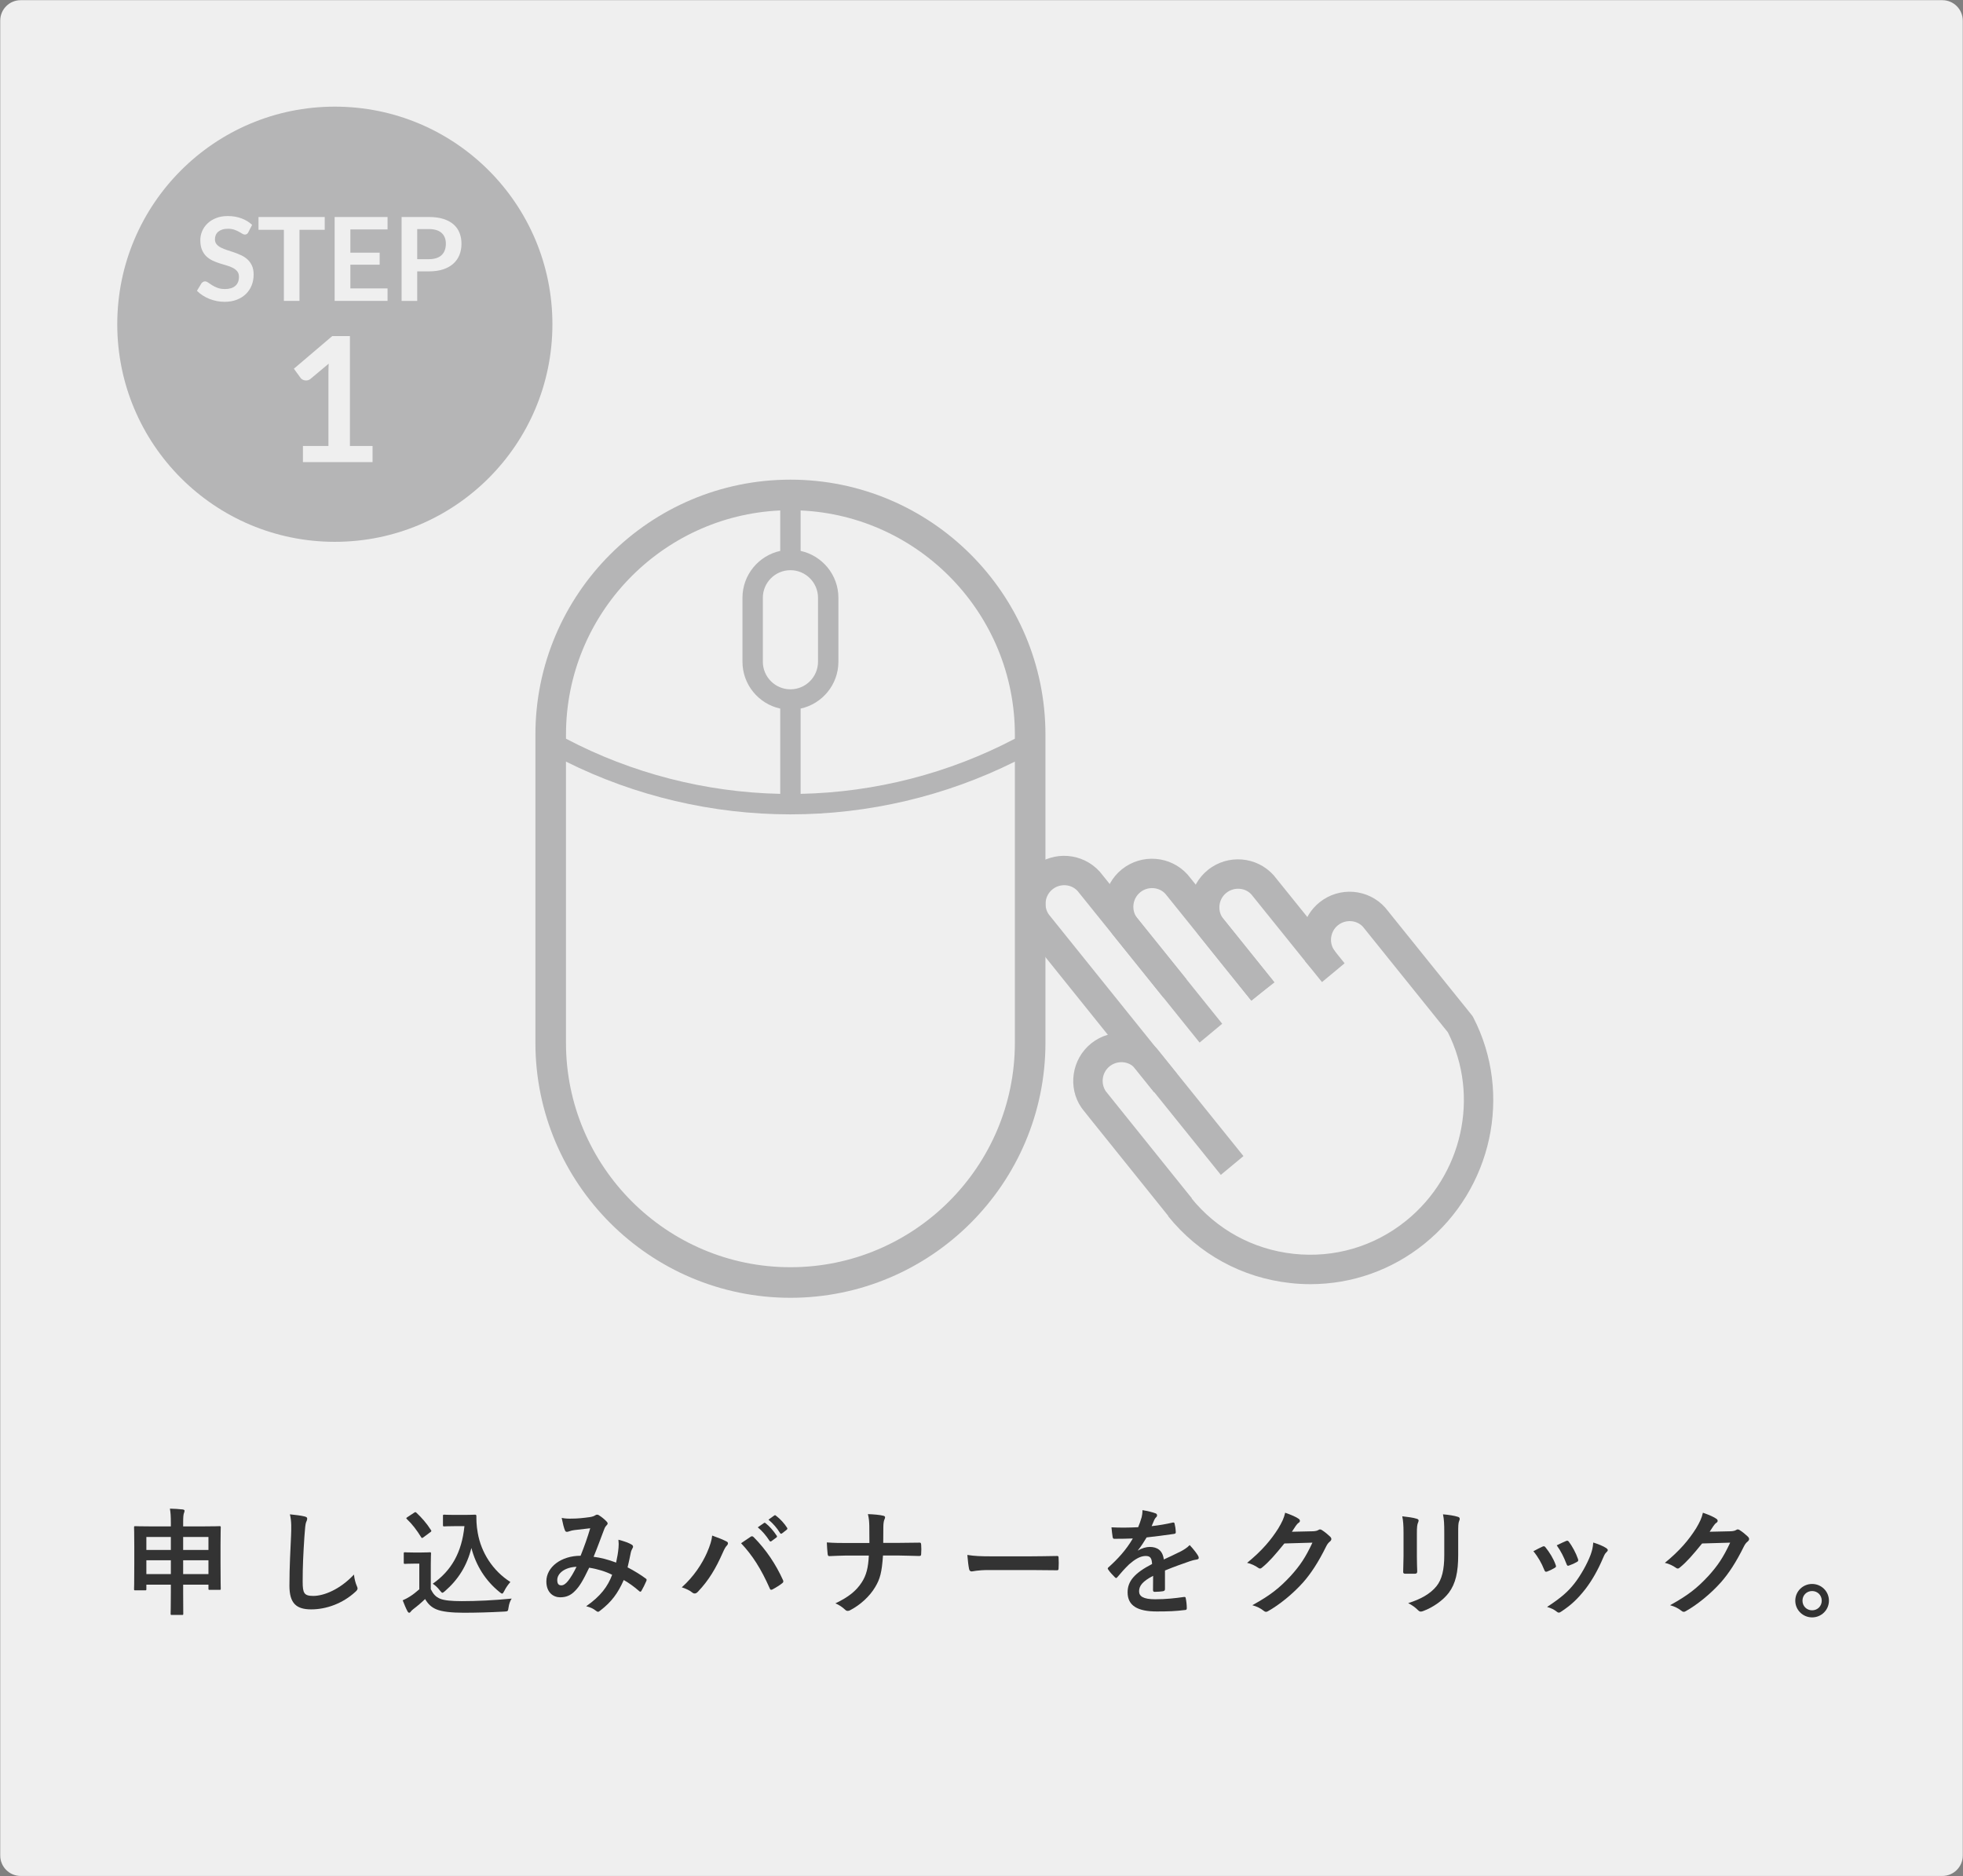 <?xml version="1.0" encoding="utf-8"?>
<!-- Generator: Adobe Illustrator 16.0.0, SVG Export Plug-In . SVG Version: 6.00 Build 0)  -->
<!DOCTYPE svg PUBLIC "-//W3C//DTD SVG 1.1//EN" "http://www.w3.org/Graphics/SVG/1.1/DTD/svg11.dtd">
<svg version="1.1" id="レイヤー_1" xmlns="http://www.w3.org/2000/svg" xmlns:xlink="http://www.w3.org/1999/xlink" x="0px"
	 y="0px" width="406px" height="388px" viewBox="0 0 406 388" enable-background="new 0 0 406 388" xml:space="preserve">
<rect x="0" y="0" width="406" height="388" fill="#808080" stroke="none"/>
<g>
	<path fill="#EFEFEF" d="M405.951,383.743c0,2.33-1.891,4.221-4.222,4.221H4.271c-2.331,0-4.222-1.891-4.222-4.221V4.259
		c0-2.332,1.891-4.223,4.222-4.223h397.459c2.331,0,4.222,1.891,4.222,4.223V383.743z"/>
	<g>
		<path fill="#333333" d="M35.336,314.928c0-1.32-0.047-2.064-0.191-2.928c0.912,0.024,1.824,0.072,2.641,0.168
			c0.215,0.024,0.383,0.12,0.383,0.24c0,0.192-0.047,0.336-0.119,0.504c-0.12,0.312-0.168,0.84-0.168,1.968v0.792h4.225
			c2.328,0,3.144-0.048,3.287-0.048c0.24,0,0.265,0.024,0.265,0.264c0,0.144-0.048,1.032-0.048,3.696v3.504
			c0,4.464,0.048,5.305,0.048,5.449c0,0.24-0.024,0.264-0.265,0.264h-2.016c-0.24,0-0.264-0.024-0.264-0.264v-0.816h-5.232v1.561
			c0,2.856,0.023,4.32,0.023,4.44c0,0.24-0.023,0.264-0.24,0.264h-2.136c-0.216,0-0.239-0.024-0.239-0.264
			c0-0.144,0.047-1.584,0.047-4.416v-1.584h-5.064v0.912c0,0.24-0.023,0.264-0.264,0.264h-2.016c-0.24,0-0.265-0.024-0.265-0.264
			c0-0.144,0.048-0.984,0.048-5.472v-3.121c0-3.12-0.048-3.984-0.048-4.152c0-0.24,0.024-0.264,0.265-0.264
			c0.168,0,0.983,0.048,3.288,0.048h4.056V314.928z M30.271,320.545h5.064v-2.688h-5.064V320.545z M35.336,325.537v-2.856h-5.064
			v2.856H35.336z M37.881,317.856v2.688h5.232v-2.688H37.881z M43.113,325.537v-2.856h-5.232v2.856H43.113z"/>
		<path fill="#333333" d="M62.96,313.608c0.408,0.096,0.576,0.216,0.576,0.456c0,0.264-0.144,0.552-0.24,0.792
			c-0.12,0.336-0.216,1.08-0.336,2.928c-0.239,3.696-0.36,6.145-0.36,9.289c0,2.424,0.289,2.977,2.209,2.977
			c2.136,0,5.473-1.296,8.4-4.417c0.096,0.912,0.312,1.704,0.553,2.28c0.119,0.264,0.191,0.432,0.191,0.576
			c0,0.216-0.096,0.408-0.48,0.744c-2.592,2.376-5.977,3.601-9.097,3.601c-3.072,0-4.513-1.224-4.513-4.896
			c0-4.032,0.217-7.489,0.336-10.369c0.049-1.416,0.121-2.952-0.239-4.392C61.064,313.296,62.216,313.416,62.96,313.608z"/>
		<path fill="#333333" d="M89.096,328.657c0.504,0.984,0.984,1.584,1.969,1.992c0.84,0.336,2.352,0.48,4.44,0.48
			c3.097,0,6.745-0.168,10.321-0.528c-0.336,0.504-0.553,1.152-0.648,1.872c-0.12,0.768-0.12,0.768-0.889,0.816
			c-3.048,0.168-5.904,0.24-8.4,0.24c-2.473,0-4.465-0.216-5.616-0.696c-1.104-0.456-1.753-1.128-2.353-2.136
			c-0.744,0.72-1.584,1.44-2.473,2.112c-0.239,0.192-0.383,0.336-0.479,0.48c-0.12,0.168-0.216,0.24-0.36,0.24
			c-0.096,0-0.24-0.12-0.336-0.312c-0.336-0.624-0.648-1.392-0.984-2.256c0.625-0.288,0.961-0.456,1.416-0.744
			c0.697-0.432,1.393-0.984,2.017-1.536v-5.305h-1.176c-1.296,0-1.632,0.048-1.753,0.048c-0.264,0-0.287-0.024-0.287-0.288v-1.848
			c0-0.24,0.023-0.264,0.287-0.264c0.121,0,0.457,0.048,1.753,0.048h1.536c1.271,0,1.656-0.048,1.8-0.048
			c0.24,0,0.265,0.024,0.265,0.264c0,0.144-0.049,0.816-0.049,2.28V328.657z M87.607,317.904c-0.168,0.12-0.239,0.168-0.312,0.168
			c-0.071,0-0.12-0.048-0.192-0.168c-0.888-1.44-1.871-2.736-2.951-3.744c-0.193-0.168-0.145-0.24,0.119-0.408l1.344-0.888
			c0.265-0.168,0.312-0.192,0.505-0.024c1.104,1.032,2.136,2.208,3,3.576c0.144,0.216,0.144,0.264-0.12,0.456L87.607,317.904z
			 M96.105,313.296c1.104,0,1.871-0.048,2.184-0.048c0.168,0,0.24,0.12,0.24,0.264c0,0.552-0.024,1.896,0.287,3.528
			c0.697,3.984,3.049,7.777,6.745,10.129c-0.408,0.456-0.937,1.176-1.272,1.872c-0.191,0.36-0.287,0.528-0.432,0.528
			c-0.12,0-0.288-0.096-0.527-0.312c-2.929-2.352-4.896-5.521-5.833-9.121c-0.912,3.648-2.688,6.504-5.473,8.929
			c-0.265,0.216-0.408,0.336-0.528,0.336c-0.119,0-0.24-0.144-0.504-0.456c-0.504-0.672-1.008-1.104-1.488-1.416
			c3.841-2.688,6.001-6.433,6.553-11.905h-2.088c-1.488,0-1.92,0.048-2.064,0.048c-0.264,0-0.288-0.024-0.288-0.288v-1.872
			c0-0.24,0.024-0.264,0.288-0.264c0.145,0,0.576,0.048,2.064,0.048H96.105z"/>
		<path fill="#333333" d="M127.929,320.065c0.048-0.528,0.048-0.984-0.024-1.632c1.248,0.312,2.209,0.672,2.785,1.032
			c0.216,0.12,0.336,0.432,0.168,0.648c-0.145,0.312-0.312,0.576-0.385,0.936c-0.191,1.008-0.432,2.064-0.672,3.096
			c1.368,0.696,2.856,1.632,3.744,2.304c0.24,0.144,0.217,0.264,0.145,0.504c-0.24,0.576-0.744,1.584-1.032,2.064
			c-0.071,0.12-0.144,0.168-0.216,0.168c-0.096,0-0.192-0.072-0.288-0.168c-1.056-0.912-2.017-1.608-3.145-2.256
			c-1.224,2.76-2.521,4.513-4.849,6.312c-0.216,0.168-0.336,0.264-0.479,0.264c-0.097,0-0.192-0.048-0.36-0.168
			c-0.648-0.528-1.248-0.768-2.088-0.984c3-2.088,4.465-4.08,5.377-6.504c-1.32-0.672-3.025-1.2-4.753-1.464
			c-1.272,2.64-1.968,3.84-2.929,4.8c-0.888,0.936-1.848,1.32-3.072,1.32c-1.392,0-2.855-0.96-2.855-3.288
			c0-2.976,3.072-5.304,7.08-5.304c0.792-1.992,1.393-3.672,1.992-5.689c-1.32,0.144-2.52,0.288-3.312,0.384
			c-0.336,0.048-0.695,0.12-1.08,0.264c-0.119,0.048-0.287,0.096-0.432,0.096c-0.192,0-0.312-0.096-0.385-0.264
			c-0.215-0.48-0.455-1.417-0.695-2.616c0.72,0.144,1.393,0.168,2.111,0.144c1.152,0,2.354-0.12,3.721-0.312
			c0.601-0.096,0.864-0.216,1.176-0.408c0.097-0.072,0.217-0.096,0.312-0.096c0.12,0,0.24,0.024,0.336,0.096
			c0.6,0.36,1.176,0.84,1.633,1.32c0.144,0.144,0.216,0.264,0.216,0.408s-0.097,0.264-0.24,0.408
			c-0.36,0.336-0.456,0.792-0.647,1.248c-0.625,1.632-1.297,3.504-2.017,5.232c1.512,0.192,2.929,0.552,4.656,1.2
			C127.665,322.057,127.833,321.145,127.929,320.065z M115.256,326.761c0,0.768,0.264,1.104,0.84,1.104
			c0.456,0,0.912-0.312,1.393-0.912c0.552-0.696,1.128-1.656,1.752-2.928C116.792,324.121,115.256,325.393,115.256,326.761z"/>
		<path fill="#333333" d="M146.217,321.121c0.647-1.464,1.008-2.688,1.08-3.552c1.224,0.432,2.304,0.864,2.976,1.224
			c0.216,0.096,0.288,0.24,0.288,0.384c0,0.168-0.096,0.336-0.24,0.48c-0.264,0.264-0.455,0.6-0.84,1.464
			c-1.416,3.192-2.832,5.641-5.137,8.065c-0.216,0.24-0.432,0.36-0.672,0.36c-0.191,0-0.359-0.072-0.552-0.24
			c-0.48-0.384-1.248-0.768-2.112-1.032C143.527,326.041,145.256,323.305,146.217,321.121z M155.193,317.856
			c0.119-0.096,0.24-0.144,0.336-0.144c0.119,0,0.216,0.048,0.359,0.192c2.617,2.617,4.633,5.737,6.025,8.809
			c0.071,0.12,0.096,0.216,0.096,0.336c0,0.144-0.072,0.264-0.24,0.384c-0.456,0.36-1.225,0.864-1.992,1.272
			c-0.312,0.144-0.48,0.096-0.576-0.216c-1.775-4.008-3.553-6.816-5.928-9.336C154.137,318.577,154.785,318.121,155.193,317.856z
			 M158.001,314.976c0.12-0.096,0.216-0.072,0.36,0.048c0.744,0.576,1.607,1.536,2.28,2.568c0.096,0.144,0.096,0.264-0.072,0.384
			l-1.008,0.744c-0.168,0.12-0.288,0.096-0.408-0.072c-0.72-1.104-1.488-2.016-2.425-2.784L158.001,314.976z M160.137,313.416
			c0.145-0.096,0.217-0.072,0.361,0.048c0.888,0.672,1.752,1.632,2.279,2.472c0.096,0.144,0.12,0.288-0.072,0.432l-0.959,0.744
			c-0.192,0.144-0.312,0.072-0.408-0.072c-0.648-1.032-1.416-1.944-2.4-2.76L160.137,313.416z"/>
		<path fill="#333333" d="M185.889,319.081c1.344,0,2.929-0.024,4.177-0.048c0.336-0.024,0.433,0.024,0.456,0.432
			c0.048,0.6,0.048,1.272,0,1.872c0,0.384-0.096,0.456-0.456,0.456c-0.864,0-2.688-0.096-4.032-0.096h-3.408
			c-0.24,3.48-0.601,4.849-1.633,6.553c-1.128,1.896-3.048,3.648-5.112,4.729c-0.192,0.12-0.36,0.168-0.552,0.168
			s-0.36-0.072-0.528-0.24c-0.601-0.552-1.176-0.96-2.017-1.32c2.713-1.296,4.297-2.568,5.449-4.345c0.936-1.44,1.344-3,1.464-5.544
			h-4.632c-1.177,0-2.545,0.096-3.457,0.12c-0.312,0.024-0.384-0.096-0.432-0.456c-0.072-0.48-0.12-1.488-0.168-2.376
			c1.561,0.12,2.904,0.12,4.08,0.12h4.729c0-1.2,0-2.496-0.023-3.552c-0.024-0.768-0.049-1.464-0.289-2.424
			c1.201,0.048,2.425,0.144,3.193,0.336c0.264,0.072,0.359,0.168,0.359,0.336c0,0.144-0.072,0.312-0.168,0.528
			c-0.096,0.216-0.191,0.792-0.191,1.464c0,1.128,0,1.92-0.024,3.288H185.889z"/>
		<path fill="#333333" d="M204.512,324.697c-2.376,0-3.288,0.288-3.528,0.288c-0.288,0-0.479-0.144-0.552-0.504
			c-0.12-0.552-0.264-1.68-0.36-2.904c1.561,0.24,2.761,0.288,5.185,0.288h7.729c1.824,0,3.672-0.048,5.521-0.072
			c0.36-0.024,0.433,0.048,0.433,0.336c0.048,0.72,0.048,1.536,0,2.256c0,0.288-0.096,0.384-0.433,0.36
			c-1.8-0.024-3.576-0.048-5.353-0.048H204.512z"/>
		<path fill="#333333" d="M240.945,328.657c0,0.264-0.145,0.384-0.457,0.432c-0.312,0.048-1.031,0.12-1.703,0.12
			c-0.217,0-0.312-0.144-0.312-0.384c0-0.864,0-2.064,0.023-2.928c-2.136,1.104-2.904,2.04-2.904,3.192
			c0,1.008,0.816,1.656,3.337,1.656c2.208,0,4.128-0.216,5.977-0.48c0.216-0.024,0.312,0.048,0.336,0.264
			c0.12,0.552,0.216,1.392,0.216,1.968c0.024,0.288-0.072,0.456-0.264,0.456c-2.064,0.264-3.625,0.312-5.953,0.312
			c-3.936,0-6.023-1.176-6.023-3.96c0-2.304,1.439-3.984,5.064-5.856c-0.072-1.224-0.361-1.704-1.441-1.656
			c-1.127,0.048-2.207,0.768-3.312,1.728c-1.032,1.008-1.632,1.704-2.4,2.616c-0.12,0.144-0.192,0.216-0.288,0.216
			c-0.072,0-0.168-0.072-0.264-0.168c-0.336-0.336-1.057-1.08-1.368-1.584c-0.072-0.096-0.097-0.168-0.097-0.216
			c0-0.096,0.049-0.168,0.168-0.264c1.849-1.656,3.625-3.552,5.018-5.953c-1.129,0.048-2.425,0.072-3.841,0.072
			c-0.216,0-0.288-0.12-0.336-0.384c-0.072-0.384-0.169-1.272-0.24-1.992c1.824,0.096,3.696,0.072,5.521-0.024
			c0.264-0.648,0.48-1.224,0.721-2.064c0.096-0.408,0.168-0.816,0.168-1.464c1.056,0.168,2.111,0.432,2.735,0.672
			c0.192,0.072,0.288,0.24,0.288,0.408c0,0.12-0.048,0.264-0.168,0.36c-0.145,0.12-0.288,0.336-0.408,0.576
			c-0.144,0.336-0.264,0.648-0.552,1.296c1.464-0.168,2.929-0.408,4.368-0.744c0.264-0.048,0.336,0.024,0.385,0.24
			c0.119,0.48,0.215,1.032,0.24,1.729c0.023,0.24-0.072,0.336-0.408,0.384c-1.801,0.264-3.865,0.528-5.617,0.72
			c-0.552,0.888-1.08,1.776-1.8,2.664l0.024,0.048c0.768-0.504,1.752-0.744,2.399-0.744c1.585,0,2.688,0.72,2.929,2.592
			c0.936-0.432,2.304-1.056,3.527-1.68c0.457-0.24,1.225-0.672,1.824-1.296c0.793,0.84,1.417,1.68,1.681,2.112
			c0.144,0.216,0.192,0.384,0.192,0.528c0,0.192-0.12,0.288-0.36,0.336c-0.504,0.072-0.983,0.192-1.464,0.36
			c-1.561,0.552-3.121,1.08-5.16,1.92V328.657z"/>
		<path fill="#333333" d="M271.521,316.681c0.623-0.024,0.936-0.12,1.199-0.288c0.096-0.072,0.192-0.096,0.312-0.096
			c0.119,0,0.24,0.048,0.384,0.144c0.601,0.384,1.151,0.84,1.632,1.296c0.217,0.192,0.312,0.384,0.312,0.552
			c0,0.192-0.12,0.36-0.288,0.504c-0.336,0.264-0.576,0.6-0.792,1.032c-1.608,3.264-3.145,5.592-4.752,7.417
			c-2.064,2.328-4.921,4.657-7.297,5.977c-0.145,0.096-0.265,0.12-0.385,0.12c-0.191,0-0.359-0.096-0.552-0.264
			c-0.601-0.48-1.345-0.84-2.28-1.104c3.744-2.064,5.641-3.576,7.992-6.121c1.896-2.112,3.001-3.744,4.441-6.816l-5.809,0.168
			c-1.969,2.424-3.168,3.792-4.537,4.92c-0.168,0.168-0.336,0.264-0.504,0.264c-0.119,0-0.24-0.048-0.359-0.144
			c-0.601-0.432-1.488-0.864-2.305-1.032c3.12-2.544,4.969-4.776,6.457-7.128c0.791-1.344,1.152-2.088,1.416-3.24
			c1.367,0.48,2.279,0.888,2.809,1.272c0.168,0.12,0.239,0.264,0.239,0.408c0,0.144-0.071,0.288-0.264,0.408
			c-0.24,0.144-0.408,0.408-0.601,0.648c-0.264,0.408-0.504,0.768-0.792,1.2L271.521,316.681z"/>
		<path fill="#333333" d="M290.288,317.088c0-1.656-0.071-2.568-0.264-3.504c1.008,0.12,2.28,0.264,2.976,0.504
			c0.289,0.072,0.408,0.216,0.408,0.384c0,0.12-0.048,0.24-0.096,0.36c-0.216,0.456-0.264,1.056-0.264,2.28v4.849
			c0,1.248,0.048,2.184,0.072,3.024c0,0.36-0.145,0.48-0.529,0.48h-1.92c-0.336,0-0.479-0.12-0.455-0.408
			c0-0.84,0.071-2.232,0.071-3.264V317.088z M301.594,321.577c0,3.553-0.529,5.929-1.945,7.825
			c-1.176,1.561-3.264,3.024-5.279,3.769c-0.192,0.072-0.361,0.12-0.504,0.12c-0.193,0-0.361-0.072-0.576-0.288
			c-0.576-0.576-1.201-1.032-2.041-1.464c2.568-0.792,4.584-1.92,5.857-3.504c1.104-1.368,1.607-3.36,1.607-6.408v-4.537
			c0-2.064-0.048-2.832-0.264-3.912c1.152,0.096,2.304,0.264,3.12,0.528c0.239,0.072,0.336,0.216,0.336,0.408
			c0,0.12-0.024,0.264-0.097,0.384c-0.215,0.504-0.215,1.128-0.215,2.616V321.577z"/>
		<path fill="#333333" d="M319.04,319.849c0.265-0.12,0.433-0.096,0.624,0.168c0.84,1.056,1.607,2.28,2.064,3.552
			c0.048,0.168,0.096,0.264,0.096,0.36c0,0.144-0.096,0.216-0.288,0.336c-0.576,0.336-0.983,0.528-1.536,0.744
			c-0.336,0.12-0.48,0-0.6-0.336c-0.553-1.392-1.297-2.712-2.256-3.865C317.96,320.353,318.536,320.089,319.04,319.849z
			 M332.217,320.161c0.192,0.144,0.312,0.264,0.312,0.408s-0.072,0.264-0.264,0.432c-0.36,0.312-0.528,0.792-0.721,1.224
			c-1.031,2.448-2.28,4.632-3.624,6.384c-1.585,2.016-2.904,3.289-4.944,4.632c-0.192,0.144-0.385,0.264-0.576,0.264
			c-0.12,0-0.264-0.048-0.385-0.168c-0.6-0.48-1.151-0.744-2.039-1.008c2.88-1.896,4.32-3.12,5.76-4.992
			c1.2-1.56,2.545-3.913,3.24-5.785c0.312-0.888,0.457-1.416,0.553-2.544C330.537,319.321,331.617,319.753,332.217,320.161z
			 M323.889,318.697c0.264-0.12,0.432-0.096,0.624,0.192c0.647,0.84,1.464,2.352,1.849,3.504c0.119,0.36,0.071,0.48-0.24,0.648
			c-0.457,0.264-0.984,0.504-1.656,0.744c-0.264,0.096-0.36-0.024-0.48-0.36c-0.552-1.416-1.104-2.568-2.016-3.84
			C322.928,319.128,323.48,318.865,323.889,318.697z"/>
		<path fill="#333333" d="M357.921,316.681c0.624-0.024,0.937-0.12,1.2-0.288c0.096-0.072,0.191-0.096,0.312-0.096
			s0.24,0.048,0.384,0.144c0.601,0.384,1.152,0.84,1.633,1.296c0.216,0.192,0.312,0.384,0.312,0.552c0,0.192-0.121,0.36-0.289,0.504
			c-0.336,0.264-0.576,0.6-0.791,1.032c-1.609,3.264-3.145,5.592-4.753,7.417c-2.064,2.328-4.921,4.657-7.297,5.977
			c-0.144,0.096-0.265,0.12-0.384,0.12c-0.192,0-0.36-0.096-0.553-0.264c-0.6-0.48-1.344-0.84-2.279-1.104
			c3.744-2.064,5.641-3.576,7.992-6.121c1.896-2.112,3-3.744,4.44-6.816l-5.809,0.168c-1.968,2.424-3.168,3.792-4.536,4.92
			c-0.168,0.168-0.336,0.264-0.504,0.264c-0.12,0-0.24-0.048-0.36-0.144c-0.601-0.432-1.488-0.864-2.304-1.032
			c3.119-2.544,4.968-4.776,6.456-7.128c0.792-1.344,1.152-2.088,1.416-3.24c1.368,0.48,2.28,0.888,2.809,1.272
			c0.168,0.12,0.239,0.264,0.239,0.408c0,0.144-0.071,0.288-0.264,0.408c-0.24,0.144-0.408,0.408-0.6,0.648
			c-0.264,0.408-0.504,0.768-0.793,1.2L357.921,316.681z"/>
		<path fill="#333333" d="M378.272,331.034c0,1.92-1.561,3.456-3.48,3.456c-1.921,0-3.48-1.536-3.48-3.456
			c0-1.92,1.56-3.457,3.48-3.457C376.712,327.577,378.272,329.113,378.272,331.034z M372.8,331.034c0,1.128,0.864,1.992,1.992,1.992
			s1.992-0.864,1.992-1.992s-0.864-1.992-1.992-1.992S372.8,329.906,372.8,331.034z"/>
	</g>
	<g>
		<g>
			<path fill="#B5B5B6" d="M163.482,99.197c-29.085,0-52.746,23.661-52.746,52.743v63.709c0,29.084,23.661,52.746,52.746,52.746
				s52.744-23.662,52.744-52.746V151.94C216.227,122.858,192.567,99.197,163.482,99.197L163.482,99.197z M209.903,151.94v0.832
				c-13.615,7.158-28.844,11.078-44.315,11.406v-17.635c4.462-0.971,7.815-4.945,7.815-9.695v-13.221
				c0-4.746-3.354-8.724-7.815-9.695v-8.365C190.213,106.675,209.903,127.05,209.903,151.94L209.903,151.94z M163.482,117.921
				c3.145,0,5.705,2.562,5.705,5.707v13.221c0,3.148-2.559,5.709-5.705,5.709c-3.147,0-5.706-2.561-5.706-5.709v-13.221
				C157.776,120.483,160.337,117.921,163.482,117.921L163.482,117.921z M161.373,105.567v8.367
				c-4.461,0.972-7.812,4.947-7.812,9.693v13.221c0,4.748,3.351,8.725,7.812,9.695v17.635c-15.471-0.328-30.697-4.248-44.312-11.406
				v-0.83C117.059,127.05,136.752,106.677,161.373,105.567L161.373,105.567z M163.482,262.073
				c-25.599,0-46.424-20.826-46.424-46.424v-58.139c14.34,7.146,30.287,10.908,46.422,10.908c16.137,0,32.086-3.762,46.423-10.908
				v58.139C209.903,241.247,189.08,262.073,163.482,262.073L163.482,262.073z M163.482,262.073"/>
		</g>
		<g>
			<path fill="#B5B5B6" d="M241.692,251.546l-4.004-4.984c-13.863-17.238-13.879-17.27-14.016-17.484
				c-2.88-4.164-2.027-10.039,2-13.281c4.112-3.308,10.094-2.82,13.629,1.086c0.102,0.125,4.551,5.652,9,11.176
				c4.355,5.41,8.707,10.824,8.879,11.031l-4.68,3.883c-0.039-0.047-4.488-5.57-8.938-11.094c-4.356-5.41-8.707-10.824-8.879-11.031
				c-1.271-1.414-3.603-1.598-5.195-0.315c-1.559,1.261-1.891,3.534-0.758,5.179c0.344,0.434,8.582,10.676,13.695,17.043
				c2.34,2.906,4.031,5.008,4.065,5.051L241.692,251.546z M241.692,251.546"/>
			<path fill="#B5B5B6" d="M238.677,225.878c-0.349-0.422-26.578-33.047-26.724-33.246c-2.979-4.32-2.121-10.199,1.915-13.449
				c4.102-3.309,10.085-2.816,13.613,1.109c0.156,0.168,17.773,22.051,17.918,22.242l-4.773,3.766
				c-0.285-0.355-17.255-21.434-17.746-22.027c-1.294-1.441-3.609-1.633-5.199-0.348c-1.566,1.258-1.902,3.539-0.763,5.191
				c0.418,0.527,26.021,32.355,26.446,32.879L238.677,225.878z M238.677,225.878"/>
			<path fill="#B5B5B6" d="M258.821,206.96c-0.098-0.113-10.746-13.352-10.98-13.707c-2.914-4.211-2.055-10.086,1.977-13.336
				c4.109-3.312,10.094-2.832,13.617,1.102c0.086,0.095,0.102,0.113,9.918,12.302l4.746,5.897l-4.676,3.887
				c-0.031-0.039-2.168-2.691-4.809-5.965c-4.137-5.141-9.516-11.819-9.785-12.148c-1.281-1.426-3.594-1.621-5.199-0.332
				c-1.562,1.258-1.895,3.535-0.758,5.18c0.391,0.5,10.387,12.93,10.652,13.258L258.821,206.96z M258.821,206.96"/>
			<g>
				<defs>
					<rect id="SVGID_1_" x="169.431" y="133.958" width="140" height="133"/>
				</defs>
				<clipPath id="SVGID_2_">
					<use xlink:href="#SVGID_1_"  overflow="visible"/>
				</clipPath>
				<path clip-path="url(#SVGID_2_)" fill="#B5B5B6" d="M248.106,215.613c-0.141-0.173-17.856-22.192-18.028-22.435
					c-2.94-4.266-2.082-10.141,1.946-13.391c4.129-3.309,10.105-2.816,13.617,1.098c0.164,0.172,17.82,22.109,17.949,22.281
					l-4.801,3.739c-0.344-0.435-17.234-21.423-17.746-22.04c-1.289-1.43-3.609-1.628-5.203-0.34
					c-1.562,1.262-1.898,3.544-0.759,5.188c0.423,0.535,17.341,21.562,17.704,22.008L248.106,215.613z M248.106,215.613"/>
				<path clip-path="url(#SVGID_2_)" fill="#B5B5B6" d="M271.028,265.577c-1.371,0-2.746-0.07-4.129-0.227
					c-10.008-1.082-18.996-6-25.305-13.84l4.738-3.812c5.293,6.574,12.828,10.695,21.223,11.605s16.633-1.504,23.211-6.797
					c11.723-9.434,15.352-25.797,8.695-39.008c-1.906-2.375-17.059-21.218-17.543-21.801c-1.285-1.434-3.594-1.628-5.195-0.348
					c-1.566,1.263-1.902,3.543-0.762,5.188c0.93,1.348,0.629,3.195-0.684,4.176c-1.77,1.324-3.184,0.438-4.305-0.738l-0.02,0.02
					c-0.031-0.047-0.059-0.089-0.09-0.129c-0.32-0.352-0.617-0.719-0.895-1.059l0.184-0.203c-1.922-4.073-0.852-9.09,2.758-11.991
					c4.105-3.31,10.094-2.837,13.609,1.108c0.062,0.06,0.121,0.125,17.879,22.207c0.129,0.16,0.238,0.332,0.332,0.512
					c8.16,15.816,3.895,35.504-10.152,46.809C287.821,262.69,279.583,265.577,271.028,265.577L271.028,265.577z M271.028,265.577"/>
			</g>
		</g>
	</g>
	<g>
		<circle fill="#B5B5B6" cx="69.253" cy="67.054" r="45"/>
		<g>
			<path fill="#EFEFEF" d="M51.357,48.033c-0.088,0.177-0.19,0.3-0.307,0.372c-0.115,0.072-0.254,0.108-0.414,0.108
				s-0.34-0.062-0.539-0.187c-0.201-0.124-0.437-0.262-0.709-0.414c-0.271-0.151-0.59-0.289-0.953-0.414
				c-0.364-0.123-0.795-0.186-1.291-0.186c-0.447,0-0.838,0.054-1.17,0.162c-0.332,0.107-0.611,0.258-0.84,0.45
				c-0.228,0.191-0.397,0.422-0.51,0.689c-0.111,0.269-0.168,0.562-0.168,0.882c0,0.408,0.114,0.749,0.342,1.021
				c0.229,0.272,0.53,0.504,0.906,0.696c0.376,0.191,0.805,0.363,1.284,0.516s0.97,0.314,1.47,0.486s0.99,0.372,1.471,0.6
				c0.479,0.229,0.907,0.516,1.283,0.864c0.377,0.348,0.678,0.773,0.906,1.277c0.229,0.505,0.342,1.116,0.342,1.837
				c0,0.783-0.134,1.518-0.402,2.201c-0.268,0.685-0.659,1.28-1.176,1.788c-0.516,0.509-1.146,0.908-1.89,1.2
				s-1.597,0.438-2.556,0.438c-0.553,0-1.097-0.055-1.633-0.162c-0.535-0.108-1.049-0.263-1.541-0.462
				c-0.492-0.2-0.953-0.44-1.381-0.721c-0.428-0.279-0.81-0.592-1.146-0.936l0.937-1.548c0.088-0.112,0.193-0.206,0.317-0.282
				s0.262-0.114,0.414-0.114c0.2,0,0.416,0.082,0.647,0.246c0.232,0.164,0.506,0.347,0.822,0.546c0.316,0.2,0.688,0.383,1.116,0.546
				c0.428,0.164,0.942,0.246,1.542,0.246c0.92,0,1.632-0.218,2.136-0.653c0.505-0.437,0.757-1.062,0.757-1.879
				c0-0.455-0.115-0.827-0.343-1.115s-0.53-0.53-0.905-0.727c-0.377-0.195-0.805-0.361-1.285-0.498
				c-0.479-0.136-0.967-0.283-1.463-0.443s-0.984-0.353-1.465-0.576c-0.479-0.224-0.908-0.517-1.283-0.876
				c-0.377-0.36-0.678-0.811-0.906-1.351s-0.342-1.206-0.342-1.998c0-0.632,0.125-1.247,0.377-1.848
				c0.252-0.6,0.621-1.132,1.104-1.596s1.078-0.836,1.782-1.116c0.703-0.28,1.508-0.42,2.412-0.42c1.023,0,1.968,0.16,2.832,0.479
				c0.863,0.32,1.6,0.769,2.208,1.345L51.357,48.033z"/>
			<path fill="#EFEFEF" d="M67.161,44.877v2.651h-5.22v14.7h-3.229v-14.7h-5.244v-2.651H67.161z"/>
			<path fill="#EFEFEF" d="M80.156,44.877v2.567h-7.691v4.812h6.061v2.483h-6.061v4.908h7.691v2.58H69.213V44.877H80.156z"/>
			<path fill="#EFEFEF" d="M86.289,56.121v6.108h-3.229V44.877h5.652c1.16,0,2.164,0.136,3.012,0.407
				c0.848,0.272,1.548,0.652,2.1,1.141c0.553,0.487,0.961,1.072,1.225,1.752s0.396,1.424,0.396,2.231c0,0.84-0.141,1.61-0.42,2.311
				c-0.281,0.7-0.701,1.302-1.261,1.806s-1.26,0.896-2.101,1.176c-0.84,0.28-1.823,0.42-2.951,0.42H86.289z M86.289,53.601h2.424
				c0.592,0,1.107-0.074,1.548-0.222c0.44-0.148,0.804-0.36,1.092-0.637c0.288-0.275,0.504-0.611,0.647-1.008
				c0.145-0.396,0.217-0.838,0.217-1.326c0-0.464-0.072-0.884-0.217-1.26c-0.144-0.376-0.359-0.696-0.647-0.96
				s-0.651-0.466-1.092-0.606c-0.44-0.14-0.956-0.21-1.548-0.21h-2.424V53.601z"/>
			<path fill="#EFEFEF" d="M62.654,92.237h5.275V77.063c0-0.588,0.018-1.206,0.053-1.854l-3.744,3.133
				c-0.155,0.132-0.314,0.222-0.477,0.27s-0.32,0.072-0.477,0.072c-0.24,0-0.459-0.051-0.657-0.153
				c-0.198-0.102-0.345-0.219-0.44-0.351l-1.404-1.927l7.938-6.75h3.654v22.734h4.68v3.33h-14.4V92.237z"/>
		</g>
	</g>
</g>
</svg>
